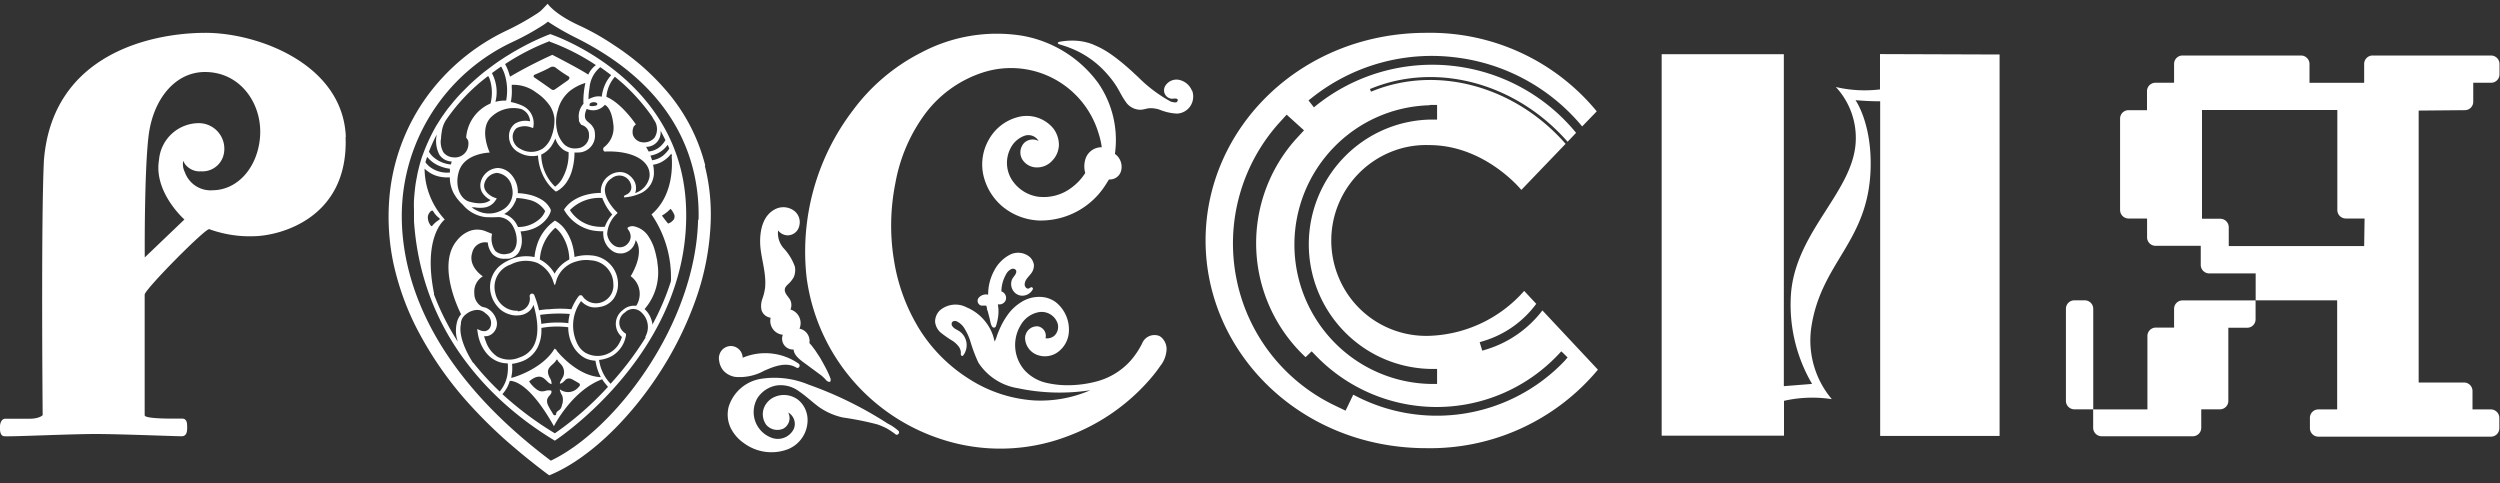 <?xml version="1.0" encoding="UTF-8"?> <svg xmlns="http://www.w3.org/2000/svg" fill="none" viewBox="0 0 300 58"><rect x="0" y="0" width="300" height="58" fill="#333333" stroke="none"/> <path fill="#fff" d="M225.6 6.49v4.24c-1.77.21-3.57.12-5.3-.29a8.96 8.96 0 0 1 2.39 6.49c-.24 6.01-7.1 10.72-7.76 18.18-.3 3.83.58 7.65 2.52 10.96l-3.39.27V6.5H199.4v45.78h14.68V48.1a15.3 15.3 0 0 1 5.74-.2 10.91 10.91 0 0 1-2.45-8.71c1.2-7.74 6.8-10.15 7.1-18.85.19-5.52-1.81-8.32-1.81-8.32s1.65.15 2.96.13v40.16h14.33V6.54l-14.34-.05ZM143.04 10.9a2.13 2.13 0 0 0-1.31-1.25 1.58 1.58 0 0 0-1.84.57 1.03 1.03 0 0 0-.17.89 1.01 1.01 0 0 0 1.01.74c.16-.04.32-.04.48 0 .2.08.12.3 0 .4-.12.1-.49 0-.7-.05a16.98 16.98 0 0 1-3.92-2.94l-.82-.76c-.45-.4-.9-.8-1.37-1.17-.47-.38-.95-.74-1.46-1.07-.5-.32-1.02-.6-1.57-.83l-.22-.1a6.71 6.71 0 0 0-1.72-.42 8.09 8.09 0 0 0-2.21.09c-.1 0-.39.1-.24.24.03.04.07.06.12.07.4.13.82.25 1.22.41a11.26 11.26 0 0 1 4.43 3.04c.4.44.77.9 1.1 1.4.44.65.74 1.37 1.2 2a2.14 2.14 0 0 0 1.77 1.01c.42 0 .8-.18 1.22-.19.37 0 .73.06 1.08.17.68.28 1.4.45 2.13.48a2.02 2.02 0 0 0 1.92-1.82c.04-.32 0-.65-.12-.95M91.72 44.48c1.17-.51 2.63-1.1 3.84-.37.3.19.55-.27.28-.47a7 7 0 0 0-6.72-.71 1.44 1.44 0 0 0-1.27-1.4 1.44 1.44 0 0 0-1.52 1.04c-.07.22-.08.44-.04.66.05.48.24.92.55 1.28.38.39.87.64 1.4.72 1.21.1 2.42-.16 3.48-.75ZM91.83 34.36c-.05.49-.16.97-.32 1.43-.18.46-.23.97-.12 1.45a1.34 1.34 0 0 0 1.09.89 1.66 1.66 0 0 0 1.46 2.04 1.3 1.3 0 0 0 1.3 1.77c0 .71.9 1.34 1.4 1.7l1.3.96.64.47c.21.19.42.38.6.6.13.1.46.3.49 0a.53.53 0 0 0 0-.22 9.9 9.9 0 0 0-.63-1.38c-.18-.35-.37-.68-.56-1.02-.2-.34-.43-.66-.66-1.02l-.35-.46c0-.06-.35-.37-.34-.43a1.5 1.5 0 0 0-1.19-1.7 1.71 1.71 0 0 0-1.08-2.3c.14-.35.14-.73 0-1.07-.16-.36-.5-.62-.64-1.02-.14-.41.05-.65.3-.9.29-.25.53-.54.72-.87.18-.4.23-.86.14-1.3-.3-.83-.77-1.59-1.38-2.23a2.76 2.76 0 0 1-.63-2.1 1.5 1.5 0 0 0 1.08.59 1.43 1.43 0 0 0 1.45-1.09 1.73 1.73 0 0 0-.62-1.87 2.18 2.18 0 0 0-2.03-.28c-1.67.67-2.08 2.58-2.03 4.2.05 1.63.74 3.44.6 5.2M106.56 50.85a45.23 45.23 0 0 0-9.52-4.69 10.57 10.57 0 0 0-5.85-.68 4.85 4.85 0 0 0-3.76 3.37c-.2.83-.12 1.7.24 2.48.37.75.93 1.39 1.62 1.86a5.55 5.55 0 0 0 5.25.72 3.76 3.76 0 0 0 2.35-3.88c-.1-.8-.48-1.53-1.1-2.04a2.8 2.8 0 0 0-3.18-.18c-.31.2-.58.48-.77.8a2.15 2.15 0 0 0 .12 2.38 1.76 1.76 0 0 0 2.03.45 1.44 1.44 0 0 0 .59-1.94 1.57 1.57 0 0 1 .68 1.96 2.13 2.13 0 0 1-2.52 1.12 3.28 3.28 0 0 1-2.29-3.39c.04-.5.19-.97.43-1.4a3.44 3.44 0 0 1 2.34-1.54 3.7 3.7 0 0 1 2.72.75c.86.58 1.6 1.32 2.45 1.92a8 8 0 0 0 2.76 1.18c1.4.2 2.78.47 4.14.83.4.14.8.31 1.18.51.35.21.69.44 1.01.69.26.17.55-.22.33-.43a5.56 5.56 0 0 0-1.28-.87"></path> <path fill="#fff" d="m139.28 40.42-.15-.1a1.6 1.6 0 0 0-2.08.9 9.72 9.72 0 0 1-1.37 2.05 8.3 8.3 0 0 1-4.2 2.53c-.96.25-1.95.39-2.95.42-1.03.04-2.05-.06-3.05-.3a5.07 5.07 0 0 1-2.52-1.48 4.6 4.6 0 0 1-.46-5.45 3.15 3.15 0 0 1 2.15-1.53 2.02 2.02 0 0 1 2.27 1.37 1.47 1.47 0 0 1-.36 1.42 1.32 1.32 0 0 1-1.1.34 1.15 1.15 0 0 0-.92-1.43 1.43 1.43 0 0 0-1.45.96c-.07.2-.1.4-.07.62a2.23 2.23 0 0 0 1.48 1.86 2.63 2.63 0 0 0 2.4-.32 3.24 3.24 0 0 0 1.34-2.2 4.2 4.2 0 0 0-1.56-3.83 3.39 3.39 0 0 0-1.27-.56c-.94-.17-1.91 0-2.74.49-.71.42-1.33.99-1.8 1.67a9.2 9.2 0 0 0-.86 1.51c-.12.26-.23.54-.34.82a5.4 5.4 0 0 1-.3.8c-.07-.16-.1-.35-.15-.52a5.17 5.17 0 0 0-.67-1.44 5.64 5.64 0 0 0-2.56-2.14 2.87 2.87 0 0 0-3.22.38 1.9 1.9 0 0 0-.56 1.34c.05.5.28.96.65 1.29a13 13 0 0 0 1.46 1.02c.24.16.47.36.66.6.09.1.17.23.23.37.08.18.1.37.09.57a.24.24 0 0 0 .07.22c.03.03.07.04.1.04.04 0 .08-.01.1-.04a2.04 2.04 0 0 0-.32-2.83c-.2-.16-.45-.27-.66-.4-.21-.15-.44-.38-.39-.64.05-.27.34-.32.55-.26.47.2.84.57 1.07 1.02.24.4.43.82.58 1.26.27.92.6 1.83 1.01 2.7a6.93 6.93 0 0 0 4.71 3.06 24.23 24.23 0 0 0 8.71.25 14.97 14.97 0 0 1-6.77 1.22 16.43 16.43 0 0 1-7.71-2.54 18.9 18.9 0 0 1-5.87-5.77 22.33 22.33 0 0 1-3.21-8.56c-.5-3.06-.43-6.19.18-9.23a19.87 19.87 0 0 1 3.6-8.34 14.06 14.06 0 0 1 6.89-4.91 10.97 10.97 0 0 1 13.9 7.34c.17.53.3 1.08.37 1.63a2.02 2.02 0 0 0-1.98 1.49 2.96 2.96 0 0 0 0 1.6 6.54 6.54 0 0 1-1.7 1.8 5.5 5.5 0 0 1-4.06 1.03 4.54 4.54 0 0 1-3.1-2.1 3.8 3.8 0 0 1-.12-3.67c.33-.69.91-1.22 1.62-1.5a1.41 1.41 0 0 1 1.76.6 1.48 1.48 0 0 0-1.72.22 1.66 1.66 0 0 0-.27 1.93 2.04 2.04 0 0 0 1.76 1.02 2.44 2.44 0 0 0 1.85-.79c.5-.5.79-1.17.82-1.88 0-.74-.24-1.46-.7-2.04a4.13 4.13 0 0 0-4.33-1.3 5.59 5.59 0 0 0-3.36 2.64 5.98 5.98 0 0 0-.69 4.23 6.94 6.94 0 0 0 2.27 3.8 7.36 7.36 0 0 0 4.4 1.71 9.2 9.2 0 0 0 8.03-4.31l.39-.62a1.39 1.39 0 0 0 1.45-1.02 1.9 1.9 0 0 0-.74-2.04c.42-3-.3-6.05-2.03-8.54-2.21-3-5.48-5.02-9.14-5.65-4.13-.65-8.36.06-12.06 2.02a23.3 23.3 0 0 0-8.21 6.94 27.93 27.93 0 0 0-5.56 20.03 23.65 23.65 0 0 0 15.95 19.36 22.68 22.68 0 0 0 15.5-.33 24.27 24.27 0 0 0 9.74-6.77c.44-.51.85-1.02 1.24-1.6.47-.57.74-1.29.77-2.03a1.9 1.9 0 0 0-.71-1.49"></path> <path fill="#fff" d="M124.08 31.84c-.05-.39-.23-.75-.52-1.01a2.17 2.17 0 0 0-2.38-.26 4.44 4.44 0 0 0-1.9 1.95 5.92 5.92 0 0 0-.7 2.84 1.16 1.16 0 0 0-1.18.43.6.6 0 0 0-.05.52.6.6 0 0 0 .39.36h.59c.06.1.1.21.1.33 0 .14.08.28.12.42l.2.78c.08.26.13.9.4 1.08a.25.25 0 0 0 .25 0 .33.33 0 0 0 .1-.11 6.4 6.4 0 0 0 .3-1.38 4.74 4.74 0 0 0-.06-1.28.82.82 0 0 0 .96-.53.83.83 0 0 0-.26-.86.8.8 0 0 0-.27-.15c0-.7.19-1.39.53-2 .14-.3.38-.56.7-.7.26-.08.6.05.55.38-.05.33-.36.57-.5.87a1.45 1.45 0 0 0 .26 1.53c.18.2.41.33.67.4a1.42 1.42 0 0 0 1.55-.72.2.2 0 0 0 .02-.11.18.18 0 0 0-.16-.15c-.04-.01-.08 0-.11.02l-.1.06a.32.32 0 0 1-.43 0 .57.57 0 0 1-.17-.58c.08-.46.48-.79.75-1.15a1.56 1.56 0 0 0 .33-1.16M31.2 16.5c-.3 3.52-2.6 6.29-5.67 6.33a3.28 3.28 0 0 1-3.35-2.17c-.2-.4-.28-.87-.2-1.32.06 0 .15.27.22.35a2.2 2.2 0 0 0 1.92.87 2.62 2.62 0 0 0 2.77-2.28 3.07 3.07 0 0 0-2.91-3.5 4.81 4.81 0 0 0-4.9 4.42c-.65 3.88 3.05 7.14 3.05 7.14l-4.76 4.55s-.07-10.09.45-14.51c.52-4.43 3.16-7.74 6.78-7.74 4.36 0 6.93 3.98 6.6 7.82m10.3 0C41.18 7.69 30.94 3.94 24.68 3.94c-6.43 0-18.39 2.48-19.41 15.3-.36 7.44-.15 30.58-.15 30.58s-.37.43-1.6.43H.56c-.45.08-.58.64-.57 1.08 0 .63.15 1.02.57 1.02.87.06 7.88-.27 10.86-.27 2.99 0 9.55.27 10.37.27.58 0 .67-.5.67-1.02s0-1.1-.63-1.1-4.47.08-4.47-.4V35.35c0-.6 7.28-7.97 7.75-7.85 1.66.6 3.43.9 5.2.85 3.2 0 11.54-2.11 11.16-11.92M264.15 36.05h-2.25a1.01 1.01 0 0 0-1.01 1.02v2.24h-2.19a1.01 1.01 0 0 0-1.01 1.02v8.8h-6.5V37.06a1.02 1.02 0 0 0-1.02-1.02h-1.24a1.01 1.01 0 0 0-1.02 1.02V48.1a1.02 1.02 0 0 0 1.02 1.02h2.25v2.21a1.02 1.02 0 0 0 1.01 1.02h10.95a1.01 1.01 0 0 0 1.01-1.02v-2.21h2.24a1.01 1.01 0 0 0 1.01-1.02v-8.77h2.26a1.01 1.01 0 0 0 1.01-1.02v-2.26h-6.52v-.01Z"></path> <path fill="#fff" d="M295.78 13.22a1.01 1.01 0 0 0 1.01-1.02V9.93h2.13a1.01 1.01 0 0 0 1.02-1.02V7.68a1.02 1.02 0 0 0-1.02-1.02h-14.2a1.01 1.01 0 0 0-1.02 1.02v2.26h-6.56V7.68a1.02 1.02 0 0 0-1.02-1.02h-14.21a1.01 1.01 0 0 0-1.02 1.02v2.25h-2.23a1.01 1.01 0 0 0-1.02 1.02v2.27h-2.22a1.01 1.01 0 0 0-1.01 1.02V25.2a1.02 1.02 0 0 0 1.01 1.02h2.23v2.26a1.02 1.02 0 0 0 1.02 1.02h5.42v2.3a1.02 1.02 0 0 0 1.02 1.01h5.57v3.23h9.78v13.09h-2.26a1.01 1.01 0 0 0-1.01 1.02v1.23a1.02 1.02 0 0 0 1.01 1.02h20.7a1.01 1.01 0 0 0 1.02-1.02v-1.23a1.02 1.02 0 0 0-1.02-1.02h-2.2v-2.21a1.02 1.02 0 0 0-1.01-1.02h-5.45V13.27l5.54-.05ZM283.7 29.53h-16.25v-2.26a1.02 1.02 0 0 0-1.01-1.02h-2.2V13.2h16.24V25.2a1.02 1.02 0 0 0 1.01 1.02h2.26l-.05 3.31ZM84.63 19.86a21.99 21.99 0 0 0-4.84-9.17c-.86-.99-1.78-1.9-2.76-2.76a30.53 30.53 0 0 0-3.39-2.54 29.65 29.65 0 0 0-4.06-2.3C66.54 1.71 65.72.45 65.72.45l-.67.7a3.9 3.9 0 0 1-.75.57 30.9 30.9 0 0 1-3.62 2 25.18 25.18 0 0 0-9.6 8.07 24.25 24.25 0 0 0-4.35 11.88c-.23 2.68-.06 5.39.5 8.02.66 2.94 1.7 5.76 3.14 8.4a42.68 42.68 0 0 0 6 8.46 57.5 57.5 0 0 0 4.18 4.15 83.56 83.56 0 0 0 5 4.08l.36.26.4-.17c4.2-1.84 8.86-6.17 12.47-11.58a41.82 41.82 0 0 0 4.57-8.96 31.3 31.3 0 0 0 1.94-9.91c.06-2.2-.17-4.39-.71-6.52m-.81 6.49c-.14 5.82-2.36 12.24-6.25 18.05-3.34 5-7.6 9.02-11.42 10.84C49.33 42.7 47.73 30.18 48.31 23.8a23.07 23.07 0 0 1 13.1-18.72 30.92 30.92 0 0 0 3.9-2.15l.45-.33c1.03.69 2.1 1.3 3.21 1.86 12.55 6.2 15.01 15.3 14.86 21.88"></path> <path fill="#fff" d="M66.01 4.12h-.06l-.2.08-.3.12-.43.18-.52.23-.6.28-.68.34-.75.4-.8.45-.85.52c-.3.18-.58.38-.88.57-.3.2-.6.42-.9.64l-.93.7a30.65 30.65 0 0 0-1.83 1.6l-.9.9c-.3.31-.59.64-.87.96l-.83 1.02-.49.69c-.18.25-.35.52-.53.8l-.32.51a22.48 22.48 0 0 0-1.6 3.45c-.16.4-.28.85-.4 1.27-.1.43-.23.88-.3 1.33-.09.45-.18.93-.23 1.4-.05.46-.1.95-.13 1.44-.03.5 0 1.02 0 1.52v1.02c1.06 15.84 12.58 23.73 16.9 26.34 0 0 16.74-10.87 15.72-28.55C81.42 9.1 66 4.08 66 4.08m6.03 3.98c.43.3.88.62 1.31.96-.25.28-.46.58-.63.91a5.12 5.12 0 0 0-.5 1.67 1.92 1.92 0 0 0-1 .06c-.21.06-.4.15-.59.25 0-.46.04-.91.12-1.37a3.58 3.58 0 0 1 1.32-2.5m.55 10.14c3.55-.12 5.55 1.25 5.33 3.06a2.56 2.56 0 0 1-1.72 1.93 1.79 1.79 0 0 0-.12-1.47c-.19-.33-.46-.6-.78-.8-.3-.18-.66-.27-1.01-.25-.43.02-.83.16-1.18.4a2.26 2.26 0 0 0-1.02 2.1c-.6 0-1.2.08-1.78.23-.51.14-1 .34-1.45.62-.44.27-.81.61-1.11 1.02l-.1.15.1.15a5.09 5.09 0 0 0 3.17 2.3c.38.08.78.12 1.17.13h.29c-.02.16-.02.32 0 .49a2.47 2.47 0 0 0 1.01 1.82c.3.23.65.35 1.02.35h.23a1.89 1.89 0 0 0 1.62-1.6c1.15 1.64-.6 4.33-.6 4.33a2.63 2.63 0 0 1 .67 3.55h-.2a1.94 1.94 0 0 0-1.42.53 2.04 2.04 0 0 0-.1 3.21c-.1.36-.27.7-.48 1.02a2.99 2.99 0 0 1-3.92.87 2.6 2.6 0 0 1-.99-1.16 4.96 4.96 0 0 1 .49-5.03 2.39 2.39 0 0 0 1.18.71c.33.07.68.07 1.01 0a2.5 2.5 0 0 0 1.73-1.02c.36-.54.54-1.19.51-1.84a3.43 3.43 0 0 0-3.2-3.33c-.68-.07-1.36 0-2.02.19a7.36 7.36 0 0 0-.37-1.83c-.18-.5-.42-.98-.73-1.42a3.6 3.6 0 0 0-1.08-1.02l-.17-.1-.17.13a5.59 5.59 0 0 0-2.04 3c-.12.4-.2.82-.24 1.25a4.8 4.8 0 0 0-3.04.36c-.45.2-.87.46-1.24.79a3.35 3.35 0 0 0-.95 3.27c.18.74.6 1.4 1.17 1.9.3.24.65.43 1.02.54.37.13.76.17 1.15.13.4-.02.77-.15 1.1-.38.26-.18.47-.43.6-.71 0-.06.05-.11.07-.17.37 1.24.78 3.28.1 4.76a2.88 2.88 0 0 1-1.77 1.55 3.04 3.04 0 0 1-2.7-.11 3.59 3.59 0 0 1-1.32-1.72 8.2 8.2 0 0 1-.24-.72h.23c.22 0 .43-.08.62-.2a1.55 1.55 0 0 0 .63-1.74 2.26 2.26 0 0 0-1.28-1.48 3.96 3.96 0 0 1-.47-.12 1.81 1.81 0 0 1-.9-1.6 2.14 2.14 0 0 1 1.02-2.04s-1.82-1.16-1.27-2.85a1.58 1.58 0 0 1 1.87-1.2c.03.5.23.98.55 1.37a1.9 1.9 0 0 0 1.47.57h.4a1.73 1.73 0 0 0 1.28-.75c.25-.43.39-.92.38-1.41 0-.38-.05-.76-.16-1.12a4.88 4.88 0 0 0 1.7-.4c.44-.2.84-.47 1.18-.82.34-.34.6-.74.75-1.19v-.2a2.8 2.8 0 0 0-1.07-1.19c-.44-.26-.9-.46-1.4-.58a7.2 7.2 0 0 0-1.48-.21 3.16 3.16 0 0 0-.92-2.37c-.4-.4-.94-.64-1.51-.65a2.23 2.23 0 0 0-2.02 1.68c-.1.41-.05.85.15 1.23.25.4.6.72 1.02.93-.73.63-2.04.36-2.67.16-1.12-.45-1.6-2.04-1.12-3.6.69-2.2 3.7-2.25 3.7-2.25s-1.42-2.95.3-4.38a3.82 3.82 0 0 1 3.5-.84c.23.1.44.25.61.43.22.25.36.56.42.89v.15a2.4 2.4 0 0 0-1.79.27 1.85 1.85 0 0 0-.73 1.55 2.18 2.18 0 0 0 1.23 1.94 3.23 3.23 0 0 0 2.25.34 6.3 6.3 0 0 0 .77 2.72c.32.58.74 1.09 1.24 1.5l.13.11.17-.07c.43-.25.81-.6 1.1-1.02.32-.47.56-1 .7-1.56.18-.66.27-1.35.27-2.04h.47a2.02 2.02 0 0 0 1.98-2.23c0-.25-.05-.5-.17-.72-.31-.53-.52-.56-.81-.86-.5-.5 0-1.42 0-1.42a1.84 1.84 0 0 0 2.17-.49s.8.28 1.02 2.33a2.93 2.93 0 0 1-1.1 2.74.32.32 0 0 0 .2.57m-.35 5.72a6.12 6.12 0 0 0 1.12 1.8c-.39.43-.69.93-.89 1.47-.5.04-.99 0-1.47-.1a4.32 4.32 0 0 1-2.72-1.9 4.96 4.96 0 0 1 3.89-1.45l.07.21m-4.9 23.46c.1.25.12.53.08.8 0 .12-.06.25-.09.37-.02.11-.06.22-.1.32a.77.77 0 0 1-.2.26c-.08.07-.18.12-.26.2a.39.39 0 0 0-.14.24c0 .09 0 .2-.13.21-.13.02-.2-.07-.25-.15-.05-.08-.12-.23-.2-.34a7.57 7.57 0 0 1-.37-.66 1.26 1.26 0 0 1-.14-.7c.05-.2.17-.4.33-.55.12-.15.27-.35.17-.55a1.2 1.2 0 0 0-.62 0c-.22.07-.44.1-.66.07a1.37 1.37 0 0 1-.52-.26 3.5 3.5 0 0 1-.84-.9c0-.02 0-.04.02-.05.18-.15.39-.3.6-.4.2-.1.4-.14.61-.14.2.02.4.1.56.23.29.22.52.58.88.67.02-.26-.05-.52-.19-.73-.12-.2-.2-.43-.23-.66a.83.83 0 0 1 .17-.6c.25-.34.65-.54.84-.93l.03-.02a.08.08 0 0 1 .1.02c.02.07.04.12.08.18l.28.3a1.41 1.41 0 0 1 .42 1.15c-.02.15-.06.29-.12.42l-.23.4c-.07.13-.13.26-.15.4h.1l.2-.1c.12-.09.23-.2.33-.3a.58.58 0 0 1 .4-.21.8.8 0 0 1 .45.1l.47.26.23.14a.6.6 0 0 1 .19.13c.1.14 0 .3-.12.4a1.63 1.63 0 0 1-2.26.26c.04.24.12.46.24.66m-.6-5.36-.26-.18c-1.27 2.18-4.28 3.3-5.2 3.52l.1-.67c.03-.34.03-.68 0-1.02.35-.04.69-.13 1.02-.24a3.42 3.42 0 0 0 2.1-1.85c.26-.58.4-1.21.4-1.85v-.37c1.07-.19 2.15-.22 3.22-.08a4.58 4.58 0 0 0 .52 2.15c.28.56.7 1.03 1.21 1.38.25.17.53.3.82.37.24.07.48.1.72.12a5.96 5.96 0 0 0 .64 1.97c-2.95-.13-5.33-3.22-5.33-3.22m-4.64-4.75a2.65 2.65 0 0 1-2.7-2.15 2.84 2.84 0 0 1 1.86-3.4 3.93 3.93 0 0 1 3.17-.2 3.78 3.78 0 0 1 1.84 1.98l.21.6a.06.06 0 0 0 .06.06.06.06 0 0 0 .06-.06l.18-.61a3.44 3.44 0 0 1 2.34-2.13 3.98 3.98 0 0 1 1.76-.14 2.85 2.85 0 0 1 2.69 2.82 2.13 2.13 0 0 1-1.78 2.31 1.96 1.96 0 0 1-1.9-.8.26.26 0 0 0-.32-.13.25.25 0 0 0-.16.1c-.36.48-.65 1-.87 1.57-.89-.09-1.78-.09-2.67 0-.53 0-.96.09-1.22.12-.14-.62-.33-1.22-.56-1.8a.3.3 0 0 0-.34-.19.3.3 0 0 0-.22.32 1.52 1.52 0 0 1-1.43 1.8m2.65-6.2a5.5 5.5 0 0 1 1.86-3.83c.27.21.51.47.71.75.61.9.95 1.97.97 3.06a4.17 4.17 0 0 0-1.77 1.7 4.17 4.17 0 0 0-1.77-1.7m3.6 6.52c-.08.33-.15.67-.17 1.02v.1c-1.09-.13-2.18-.1-3.25.09a7.93 7.93 0 0 0-.13-.94v-.15c1.2-.16 2.4-.2 3.59-.1m-9.27-14.04c-.81-.42-1.18-1.02-1.02-1.63a1.7 1.7 0 0 1 1.5-1.26 2.03 2.03 0 0 1 1.8 1.72 2.37 2.37 0 0 1-1.22 2.76 3.17 3.17 0 0 1-3.14-.05 4.24 4.24 0 0 1-.48-.3h.36c.43.08.88.08 1.32 0 .46-.1.88-.38 1.15-.77l.2-.29-.47-.18Zm2.7.55c.05-.14.1-.29.13-.43.48.02.95.09 1.41.2a3.1 3.1 0 0 1 2.03 1.37c-.13.33-.33.64-.6.89a3.84 3.84 0 0 1-2.66 1.02 5.43 5.43 0 0 0-.22-.42 2.54 2.54 0 0 0-1.44-1.14c.6-.33 1.07-.86 1.33-1.5m-.42-13.8v-.2a4.5 4.5 0 0 1 2.93.92c.55.36 1.04.8 1.44 1.32.42.51.68 1.14.75 1.8.03.73-.09 1.46-.35 2.14a3.06 3.06 0 0 1-1.02 1.45 2.57 2.57 0 0 1-2.67.08 1.63 1.63 0 0 1-.97-1.4 1.36 1.36 0 0 1 .48-1.12c.53-.26 1.13-.3 1.68-.1l.3.1.05-.34a2.31 2.31 0 0 0-1.35-2.35c-.44-.2-.9-.34-1.38-.44.12-.61.15-1.24.1-1.86m8.65 2.04a2.25 2.25 0 0 0-.58 1.87v.21c.07.18.17.35.3.49a1.18 1.18 0 0 1 .91 1.16 1.51 1.51 0 0 1-1.46 1.65 1.87 1.87 0 0 1-1.52-.48 3.46 3.46 0 0 1-.88-1.8 4.63 4.63 0 0 1 .13-2.32c.22-.9.73-1.7 1.45-2.3a5.86 5.86 0 0 1 1.85-.95 9.98 9.98 0 0 0-.24 2.47m-1.78 5.83a5.97 5.97 0 0 1-.85 3.33c-.2.31-.47.6-.77.82a5.42 5.42 0 0 1-1.66-3.85 3.05 3.05 0 0 0 1.19-.98c.2-.3.37-.62.5-.96a2.54 2.54 0 0 0 .68 1.11c.24.26.56.44.9.53Zm0-8.67-1.64 1.15a.35.35 0 0 1-.41 0 108.45 108.45 0 0 0-2.11-1.47.2.2 0 0 1 .07-.29c.51-.21 1.39-.6 1.86-.87a.6.6 0 0 1 .66 0c.51.4 1.04.76 1.6 1.09a.2.2 0 0 1 0 .31m2.51 3.06a.11.11 0 0 1 0-.1.23.23 0 0 1 .1-.1c.18-.1.4-.12.6-.07.07.01.14.06.19.12a.13.13 0 0 1 0 .13c0 .13-.3.17-.4.18-.13.02-.26.02-.38 0-.08 0-.16-.06-.17-.13M65.96 5c1.96.71 3.82 1.66 5.55 2.81a3 3 0 0 0-.86 1.02l-.06.12c-1.14-.75-4.31-2.37-4.31-2.37a54.68 54.68 0 0 0-5.08 2.62l-.15-.5c-.11-.34-.26-.69-.44-1.01a27.7 27.7 0 0 1 5.37-2.76m-5.84 3.05c.16.28.3.58.4.88.34 1.04.4 2.14.2 3.21-.44-.01-.87.04-1.29.15.3-1.16.14-2.39-.42-3.44.37-.29.75-.55 1.11-.8Zm-7.22 8.77c0-.31.04-.62.09-.93.06-.5.24-.98.5-1.4a22.52 22.52 0 0 1 5.07-5.3c.1.15.17.3.22.48.28.92.3 1.9.06 2.82a4.84 4.84 0 0 0-2.92 4.08l.15.22c.05.07.08.15.1.23.03.18.03.37 0 .56a1.6 1.6 0 0 1-1.8 1.37 1.57 1.57 0 0 1-1.19-.62 2.56 2.56 0 0 1-.3-1.55m-.5-.5c-.16.8-.05 1.63.33 2.36a1.82 1.82 0 0 0 1.47.81l-.09.36c-.8-.07-1.55-.4-2.15-.93-.19-.17-.35-.38-.49-.6.27-.7.58-1.39.93-2.05m-1.17 2.63a3.72 3.72 0 0 0 1.35 1.06c.45.2.92.34 1.41.4v.45a3.42 3.42 0 0 1-2.32-.61 2.48 2.48 0 0 1-.62-.63l.21-.67m.83 16.45c-1.4-6.94 1.28-8.9 1.28-8.9a9.1 9.1 0 0 1-2.42-6.1c.11.1.23.21.36.3.35.27.75.47 1.17.59.4.11.82.17 1.24.16h.26a4.09 4.09 0 0 0 .52 2c.28.47.62.9 1.02 1.26a4.24 4.24 0 0 0 2.69 1.5c.52.03 1.05.03 1.57 0a2.02 2.02 0 0 1 1.73 1.02c.32.54.5 1.16.5 1.8 0 .44-.14 1.49-1.18 1.6a1.55 1.55 0 0 1-1.4-.37 2.57 2.57 0 0 1-.38-2.04l-.65-.26a2.69 2.69 0 0 0-1.97-.11c-.62.23-1.16.62-1.57 1.14-2.24 2.6-.3 7.36.47 8.88-.26.3-.44.67-.52 1.07a4.1 4.1 0 0 0 0 1.78l.13.45a30.55 30.55 0 0 1-2.87-5.7m-.73-9.1a1.02 1.02 0 0 1 .42-.91.16.16 0 0 1 .23.06c.18.31.42.59.71.8a.13.13 0 0 1 0 .22 3.26 3.26 0 0 0-.85.74.12.12 0 0 1-.15-.04c-.2-.25-.33-.55-.35-.87m5.42 17.33c-.4-.6-1.83-2.98-1.46-4.66v-.11a1.43 1.43 0 0 1 .56-1.02c.34-.29.74-.48 1.18-.54a1.37 1.37 0 0 1 1.2.38c.07.04.14.1.2.16a1.3 1.3 0 0 1 .4 1.47.82.82 0 0 1-.69.52c-.15 0-.3-.02-.44-.06l-.46-.2.07.48a5.02 5.02 0 0 0 .92 2.26c.28.38.63.7 1.02.93.5.3 1.07.46 1.66.45.03.34.03.68 0 1.02-.07.87-.4 1.7-.97 2.36a32.88 32.88 0 0 1-3.17-3.46m9.8 8.48a39.24 39.24 0 0 1-6.3-4.7c.33-.38.6-.8.77-1.26l.12-.34c.65 0 2.53.54 5.29 5.44 0 0 2.14-4.28 5.79-5.63l.1.16c.19.26.39.51.6.75a37.78 37.78 0 0 1-6.38 5.58Zm10.88-11.5-.07.12a37.82 37.82 0 0 1-4.13 5.43 5.09 5.09 0 0 1-1.38-2.86c.56-.05 1.1-.22 1.6-.5a3.55 3.55 0 0 0 1.63-2.46v-.16l-.12-.1a1.47 1.47 0 0 1 0-2.48 1.39 1.39 0 0 1 1.97 0 2.37 2.37 0 0 1 .46 2.94m3.05-13.74-.3.14c-.2-.2-.75-.96-.75-.96.38-.21.72-.49 1.02-.8 0-.09.5.58.5.87-.01.3-.05.43-.47.75Zm.12-7.96c.13 1.64 0 4.93-2.42 7a13.3 13.3 0 0 1 2.33 8.02 29.79 29.79 0 0 1-2.23 5.22v-.14a3 3 0 0 0-.93-1.74 6.72 6.72 0 0 0 1.54-5.51c0-.25-.07-.5-.12-.74a9.5 9.5 0 0 0-.31-1.18 5.9 5.9 0 0 0-.61-1.24 2.73 2.73 0 0 0-1.82-1.27c-.2-.03-.4 0-.58.09-.09.05-.17.09-.14.19s.15.21.2.32c.1.18.15.38.17.59a1.27 1.27 0 0 1-.37.92 1.24 1.24 0 0 1-1.62.2 1.94 1.94 0 0 1-.83-1.4c.06-.88.44-1.7 1.06-2.31l.2-.2-.2-.2s-1.43-1.4-1.33-2.7a1.7 1.7 0 0 1 .82-1.26 1.44 1.44 0 0 1 2.35 1.17.94.94 0 0 1-.62.8c-.09.06-.18.11-.28.15l.05.18a5.73 5.73 0 0 0 2.08-.55c.45-.23.84-.59 1.1-1.02.22-.38.35-.8.38-1.25.01-.37-.02-.74-.1-1.1.28-.04.55-.12.81-.23a3.61 3.61 0 0 0 1.37-1.1l.1.27m-.33-.88c-.16.25-.36.48-.57.68-.41.4-.94.64-1.5.72-.06-.2-.13-.39-.2-.56a3.1 3.1 0 0 0 2.07-1.3l.2.46Zm-.47-1.02c-.13.24-.3.46-.49.65-.4.41-.95.67-1.53.72-.09-.2-.2-.38-.3-.56a1.72 1.72 0 0 0 1.73-1.96l.59 1.15Zm-1.53-2.68.3.48a1.9 1.9 0 0 1-.06 1.88c-.06.09-.14.17-.22.23a1.7 1.7 0 0 1-1.42.33 1.32 1.32 0 0 1-.97-.87 1.55 1.55 0 0 1 .11-1.02l.24-.24s-1.69-2.54-3.53-3.3c.07-.9.43-1.74 1.02-2.41l.78.66c.28.25.54.48.8.74a23.47 23.47 0 0 1 2.95 3.48M185.09 37.25a13.38 13.38 0 0 1-6.72 4.68l-.5.15-.31-1.02.5-.15a12.25 12.25 0 0 0 6.29-4.45l-1.45-1.55a15.86 15.86 0 0 1-11.4 5.39 11.36 11.36 0 0 1-10.85-6.99 11.48 11.48 0 0 1 6.38-15.13c1.42-.56 2.94-.82 4.46-.77 6.72 0 11.07 5.38 11.07 5.38l5.31-5.53c-6.03-6.89-15.37-9.5-23.19-6.32l-.16.06-.13-.32.16-.06c7.95-3.24 17.44-.6 23.56 6.39l1.02-1.07a22.3 22.3 0 0 0-31.05-3.39l-.41.33-.65-.83.41-.32a23.08 23.08 0 0 1 17.26-4.84 23.32 23.32 0 0 1 15.17 8.28l1.75-1.81a25.87 25.87 0 0 0-20.45-9.42c-15.09 0-26.49 11.45-26.49 24.92 0 13.47 11.4 24.92 26.49 24.92a26.19 26.19 0 0 0 20.59-9.42l-6.66-7.11Zm-13.52-24.66h.88v1.76h-.88c-3.88.1-7.57 1.72-10.28 4.52a15 15 0 0 0 0 20.89c2.71 2.8 6.4 4.41 10.28 4.51h.88v1.8h-.88a16.61 16.61 0 0 1-11.5-5.04 16.76 16.76 0 0 1 0-23.36 16.61 16.61 0 0 1 11.5-5.04m16.2 30.66a21.17 21.17 0 0 1-25.38 4.07l-.92 1.92-1.25-.6a21.49 21.49 0 0 1-11.85-15.25 21.65 21.65 0 0 1 5.1-18.65l.93-1.02 2.08 1.88-.94 1.02a18.73 18.73 0 0 0 1.13 26.2l.73-.7.37.38a20.17 20.17 0 0 0 14.61 6.3 20.09 20.09 0 0 0 14.62-6.3l.36-.38.75.73-.34.4Z"></path> </svg> 